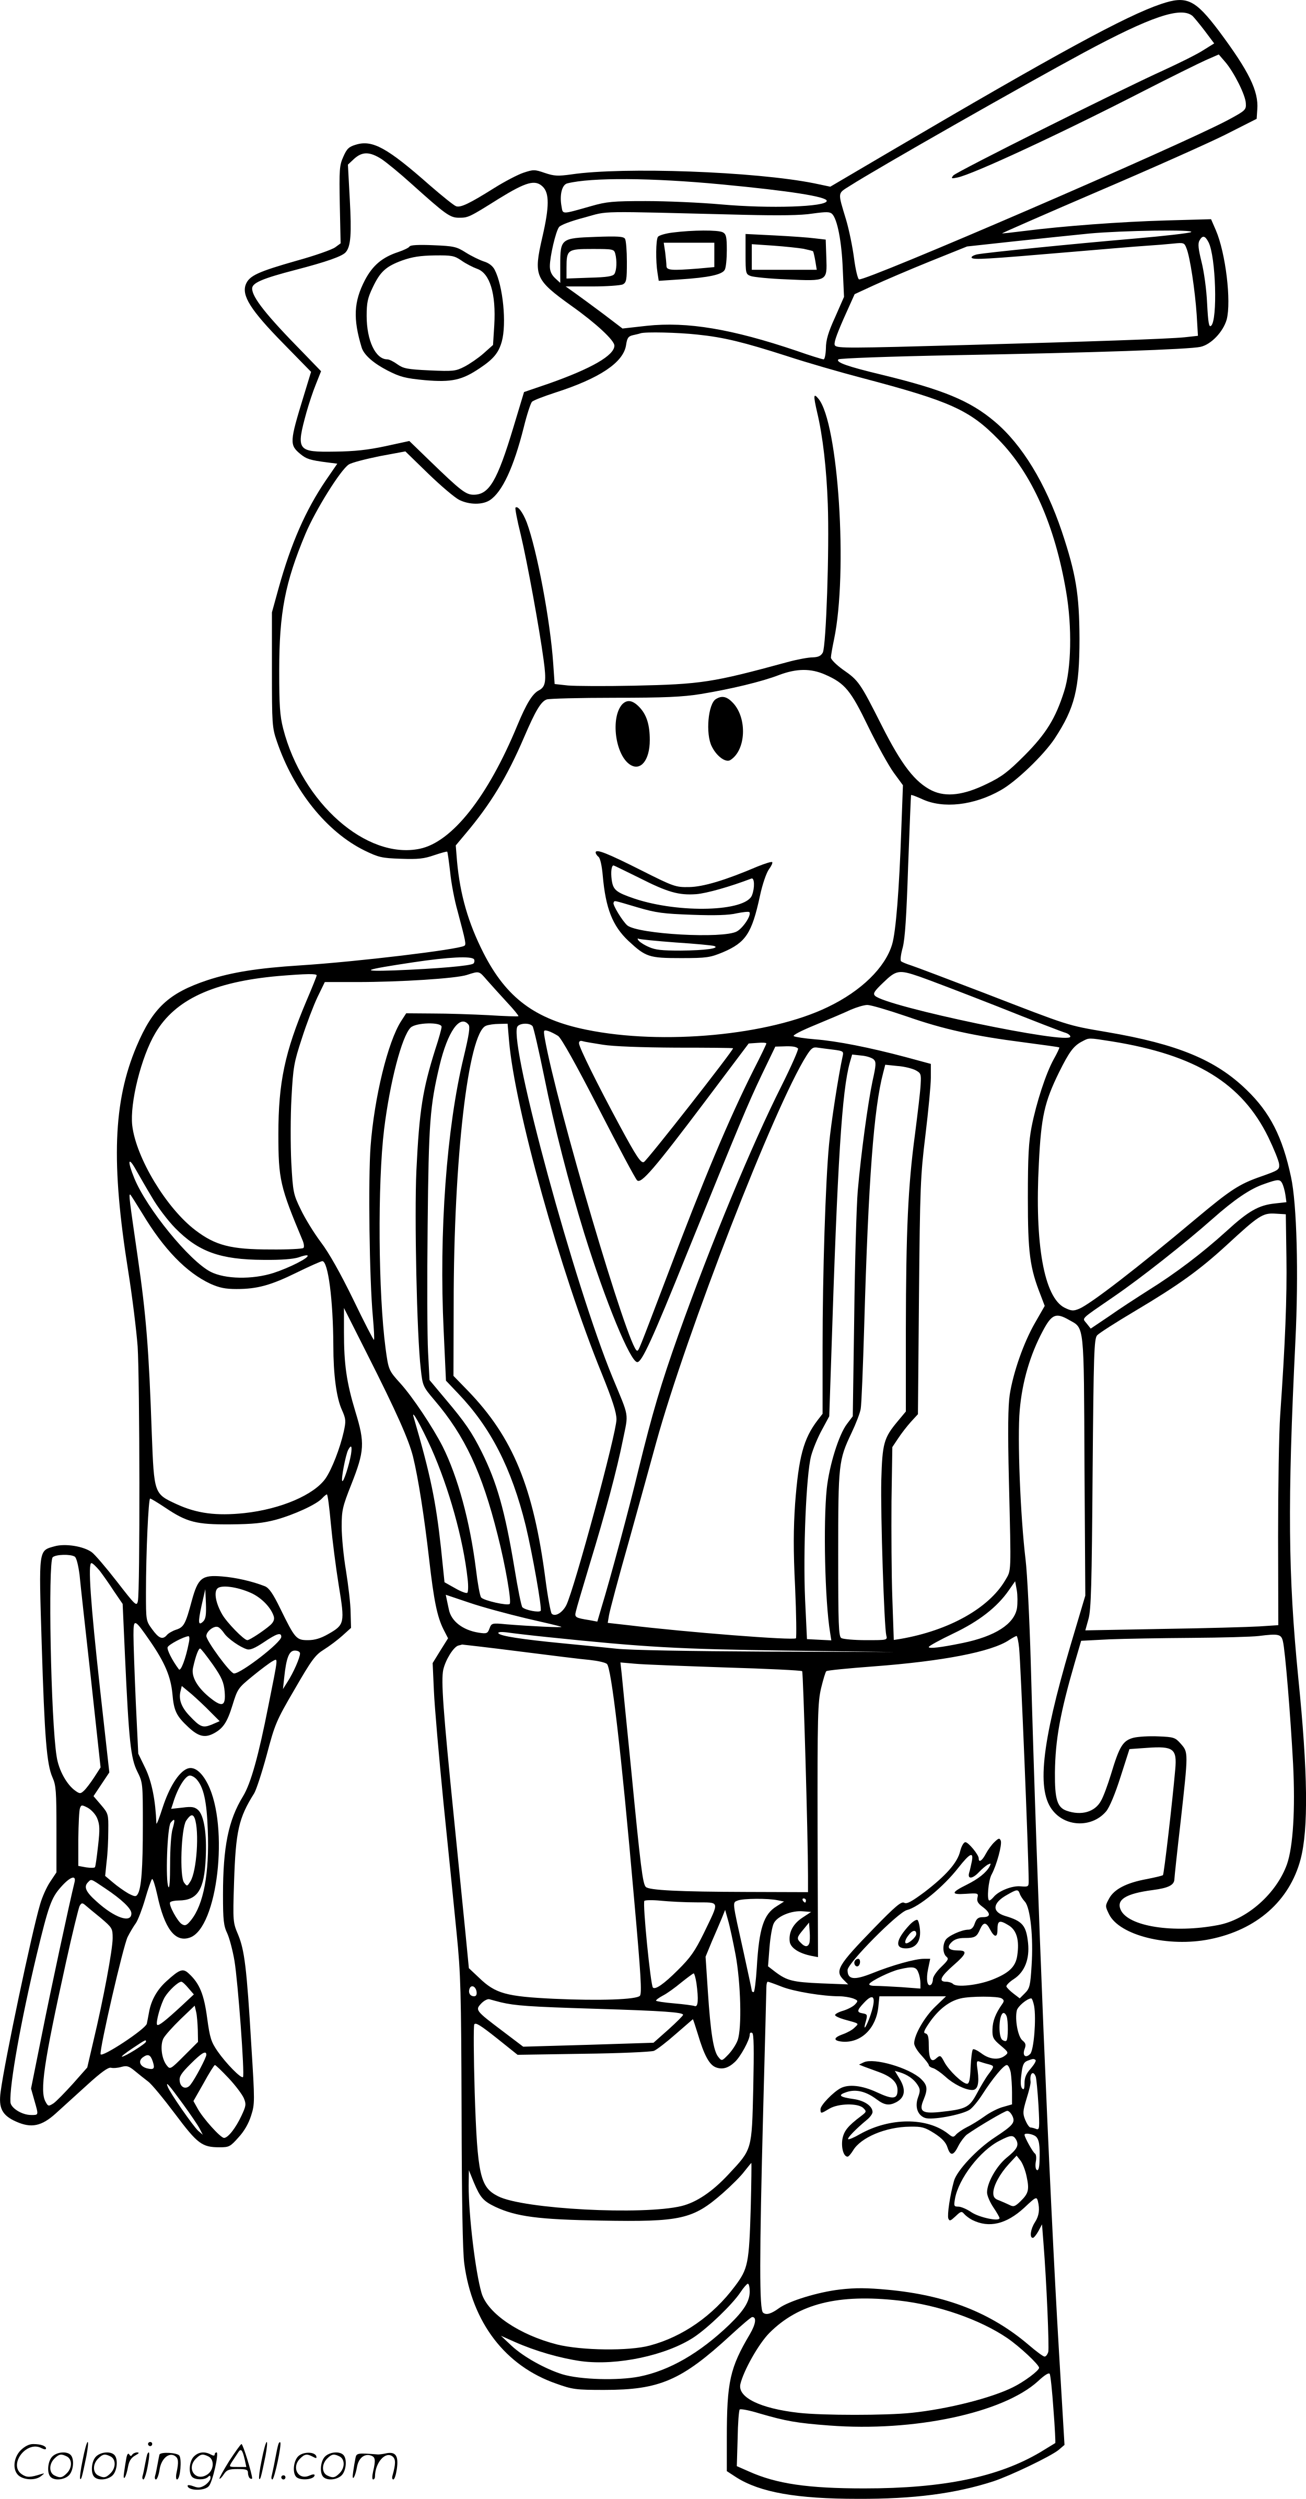 <svg version="1.0" xmlns="http://www.w3.org/2000/svg"
  viewBox="0 0 627.315 1199.894"
 preserveAspectRatio="xMidYMid meet">
<g transform="translate(-0.887,1200.547) scale(0.1,-0.1)"
fill="#000000" stroke="none">
<path d="M5585 11986 c-168 -57 -494 -234 -1304 -710 l-284 -167 -76 16 c-282
57 -919 80 -1168 43 -65 -9 -82 -8 -127 7 -49 17 -55 17 -103 1 -27 -9 -90
-42 -138 -72 -121 -76 -163 -96 -185 -89 -10 3 -67 49 -127 101 -204 180 -275
219 -354 195 -34 -10 -44 -19 -61 -58 -19 -42 -20 -62 -17 -231 l4 -185 -26
-19 c-15 -11 -97 -40 -184 -64 -186 -53 -228 -72 -245 -113 -22 -54 22 -124
179 -284 l134 -137 -36 -118 c-67 -218 -68 -233 -16 -276 29 -24 45 -30 131
-41 l47 -6 -55 -80 c-97 -143 -167 -302 -227 -518 l-32 -116 0 -275 c0 -263 1
-278 24 -345 80 -235 238 -433 420 -523 68 -33 83 -37 175 -40 83 -3 111 0
160 17 33 11 61 19 63 17 2 -2 8 -46 14 -97 5 -52 21 -137 36 -189 39 -147 42
-160 32 -166 -30 -18 -509 -76 -789 -94 -204 -13 -329 -33 -445 -71 -186 -62
-262 -133 -340 -317 -113 -267 -123 -562 -40 -1082 19 -119 39 -281 45 -360
10 -156 12 -1177 1 -1223 -6 -26 -11 -21 -101 95 -52 67 -106 130 -120 140
-39 29 -127 43 -178 29 -79 -22 -77 -8 -63 -464 14 -455 24 -583 52 -646 17
-38 19 -67 19 -250 l0 -206 -30 -45 c-17 -25 -39 -74 -49 -110 -39 -132 -170
-752 -189 -898 -11 -79 7 -114 75 -144 72 -32 121 -22 188 38 30 27 98 89 151
137 69 63 103 87 116 84 10 -3 33 -1 50 4 26 7 36 4 64 -19 18 -15 47 -38 64
-51 17 -12 75 -83 130 -156 108 -144 129 -160 214 -160 45 0 51 3 90 47 28 30
49 67 61 105 18 56 18 68 1 338 -22 374 -33 457 -63 530 -25 59 -26 63 -20
250 8 249 22 311 97 430 10 17 37 99 60 184 39 147 45 163 134 315 82 142 99
165 141 191 27 17 67 47 89 67 l41 37 -2 73 c0 40 -11 130 -22 200 -12 70 -21
166 -21 213 0 78 4 96 46 202 64 162 66 200 20 350 -43 142 -55 228 -55 383
l0 115 111 -220 c143 -283 201 -414 221 -495 25 -102 54 -289 77 -490 23 -202
39 -279 70 -340 l21 -41 -37 -59 -37 -60 6 -133 c3 -72 24 -314 46 -537 23
-223 51 -504 63 -625 20 -199 22 -281 24 -860 1 -428 5 -670 13 -729 38 -283
197 -491 442 -576 78 -28 95 -30 230 -30 267 0 371 45 608 263 52 48 98 87
103 87 22 0 17 -34 -11 -82 -96 -162 -111 -228 -111 -500 l0 -158 46 -30 c114
-72 289 -103 584 -103 269 -1 467 25 650 84 82 27 276 120 314 151 l28 24 -26
439 c-48 807 -106 2219 -136 3317 -6 207 -17 430 -25 495 -25 208 -40 584 -28
718 12 137 50 266 111 380 43 81 63 89 127 52 73 -41 70 -11 73 -702 l4 -621
-72 -242 c-140 -476 -163 -698 -82 -793 65 -78 189 -78 254 -1 16 19 43 83 69
165 l43 134 85 6 c126 9 144 -4 135 -103 -14 -159 -54 -503 -59 -508 -2 -3
-37 -11 -77 -19 -99 -18 -158 -49 -182 -94 -19 -35 -19 -36 0 -75 50 -102 285
-160 484 -120 225 45 383 184 436 384 38 144 35 417 -11 870 -49 497 -52 840
-14 1617 16 325 7 661 -21 789 -41 193 -101 310 -213 418 -148 144 -331 220
-672 278 -194 33 -176 28 -590 188 -170 65 -328 125 -350 132 -22 7 -44 16
-48 20 -5 4 -1 34 8 66 11 43 18 148 26 394 7 184 13 336 14 338 2 2 25 -7 52
-19 101 -48 251 -31 380 43 73 41 204 167 257 246 98 149 120 239 120 482 -1
213 -17 310 -85 514 -78 231 -191 417 -322 527 -119 101 -250 154 -542 225
-167 40 -223 60 -209 74 5 5 246 14 559 20 672 12 1127 28 1180 40 51 11 109
72 126 131 23 87 -5 320 -52 429 l-23 53 -215 -6 c-216 -6 -499 -27 -686 -51
-55 -7 -101 -12 -103 -11 -1 1 206 92 460 201 255 109 531 232 613 273 l150
76 3 45 c7 88 -40 183 -183 375 -116 154 -156 173 -280 131z m152 -57 c7 -7
34 -39 59 -72 l45 -60 -53 -33 c-29 -19 -114 -61 -188 -95 -225 -102 -998
-489 -1012 -506 -12 -15 -9 -16 19 -10 73 14 503 214 898 417 127 65 259 130
294 146 l64 28 31 -36 c42 -49 98 -160 99 -199 2 -31 -2 -35 -88 -81 -229
-122 -1742 -775 -1770 -764 -6 2 -17 48 -24 102 -7 54 -24 137 -38 184 -41
136 -42 125 18 163 133 85 831 482 1124 640 322 173 466 222 522 176z m-3896
-687 c24 -16 89 -69 143 -118 165 -148 186 -164 229 -164 45 0 48 1 193 92
130 80 173 92 209 58 33 -31 33 -96 -1 -243 -43 -187 -36 -204 141 -331 117
-83 205 -165 205 -190 0 -47 -110 -110 -314 -182 l-120 -41 -51 -169 c-78
-259 -117 -324 -191 -324 -38 0 -62 19 -214 166 l-95 92 -115 -25 c-84 -18
-149 -25 -241 -26 -183 -3 -189 4 -138 189 11 39 31 100 45 134 l25 63 -88 91
c-175 178 -243 264 -243 306 0 27 48 48 210 90 146 38 224 65 240 85 24 28 28
89 19 253 l-9 167 30 28 c39 35 74 35 131 -1z m1634 -122 c328 -31 505 -59
505 -79 0 -29 -273 -38 -508 -17 -101 9 -264 16 -362 16 -157 0 -188 -3 -261
-24 -145 -41 -136 -41 -143 -1 -10 54 2 104 28 110 116 29 406 27 741 -5z
m108 -146 c170 -4 273 -3 329 6 66 9 83 9 94 -2 25 -25 46 -133 51 -266 l6
-132 -43 -98 c-33 -72 -44 -110 -44 -149 -1 -30 -6 -53 -11 -53 -6 0 -65 18
-130 41 -311 105 -525 141 -720 120 l-116 -13 -92 70 c-51 38 -112 83 -136
100 l-45 32 128 0 c70 0 136 5 147 10 17 10 19 22 19 108 0 53 -4 103 -9 111
-7 11 -35 13 -142 9 -166 -6 -169 -8 -169 -136 l0 -85 -25 23 c-17 16 -25 34
-25 57 0 46 28 167 44 188 7 10 57 29 122 46 122 33 39 31 767 13z m2147 -83
c-8 -5 -130 -19 -270 -31 -293 -25 -711 -67 -758 -76 -17 -4 -29 -11 -26 -16
7 -11 69 -7 469 27 154 13 318 27 365 30 47 3 108 8 136 11 49 5 52 4 62 -23
17 -41 41 -202 49 -319 l6 -101 -64 -7 c-78 -8 -460 -21 -1044 -37 -571 -16
-622 -16 -635 -3 -8 8 3 42 41 129 l53 118 91 42 c50 23 171 75 270 115 l179
72 221 24 c121 13 285 30 365 38 162 15 514 20 490 7z m84 -49 c35 -68 44
-375 12 -401 -10 -9 -14 14 -19 108 -3 67 -15 153 -27 200 -15 61 -18 86 -10
101 15 27 27 25 44 -8z m-2850 -54 c9 -34 7 -81 -4 -98 -7 -11 -35 -16 -120
-18 l-110 -4 0 52 c0 87 5 90 124 90 99 0 104 -1 110 -22z m394 -389 c128 -13
224 -37 430 -103 94 -31 257 -78 364 -106 421 -111 515 -153 653 -295 161
-164 271 -412 325 -731 29 -169 25 -371 -10 -479 -41 -129 -86 -202 -189 -306
-80 -80 -110 -103 -181 -137 -112 -55 -196 -65 -264 -33 -82 40 -146 123 -242
313 -104 206 -111 216 -186 268 -32 23 -58 49 -58 58 0 9 7 49 15 87 67 320
21 1041 -75 1156 -24 29 -25 17 -6 -66 27 -113 45 -270 51 -440 8 -214 -8
-683 -24 -713 -9 -16 -21 -22 -49 -23 -20 0 -75 -10 -122 -23 -360 -98 -412
-106 -737 -113 -138 -3 -280 -2 -316 1 l-64 7 -7 100 c-14 204 -78 544 -127
676 -19 49 -44 82 -54 71 -3 -3 8 -61 25 -129 31 -130 90 -453 110 -602 14
-101 10 -129 -22 -146 -32 -16 -61 -65 -104 -168 -142 -344 -314 -561 -469
-593 -255 -53 -564 219 -656 577 -16 63 -19 111 -19 278 0 279 28 423 126 657
48 114 169 308 208 333 13 9 80 26 148 40 l124 23 110 -107 c60 -58 127 -115
149 -126 49 -24 112 -24 147 -1 59 39 114 156 163 351 15 61 33 115 39 121 6
7 56 26 111 44 215 69 328 145 341 228 5 35 11 43 33 48 14 3 31 7 36 9 23 8
182 4 273 -6z m615 -1633 c95 -42 122 -75 207 -251 43 -88 98 -187 122 -220
l44 -60 -8 -215 c-10 -288 -26 -489 -44 -549 -33 -111 -148 -224 -309 -301
-280 -136 -793 -184 -1159 -109 -247 50 -385 153 -495 369 -73 144 -112 278
-127 441 l-6 75 46 55 c121 143 200 273 282 464 55 128 81 172 109 182 11 4
157 8 325 8 243 0 327 4 415 18 146 24 295 60 375 91 85 32 153 33 223 2z
m-1687 -1367 c3 -6 2 -15 -3 -20 -11 -11 -175 -25 -378 -33 -173 -6 -156 2 90
39 167 25 280 31 291 14z m63 -101 c20 -23 63 -70 95 -105 33 -35 57 -65 55
-67 -2 -2 -67 0 -144 5 -77 4 -197 8 -267 8 l-128 1 -24 -37 c-64 -99 -129
-366 -147 -600 -12 -159 -6 -639 11 -822 5 -58 8 -107 5 -109 -2 -2 -47 85
-99 193 -62 127 -117 225 -156 276 -33 44 -76 114 -96 156 -36 74 -38 82 -46
227 -4 83 -4 222 1 311 8 148 12 169 50 285 22 69 56 158 75 198 l35 72 153 0
c209 0 475 17 529 34 62 20 58 20 98 -26z m2077 18 c38 -13 206 -77 374 -143
168 -67 315 -124 328 -127 12 -4 22 -12 22 -18 0 -41 -885 144 -938 196 -11
11 -4 22 40 64 62 60 75 62 174 28z m-2896 6 c0 -4 -22 -59 -49 -122 -104
-246 -135 -392 -135 -640 0 -218 8 -252 117 -512 6 -15 8 -31 3 -35 -4 -4 -76
-8 -159 -7 -189 0 -263 19 -359 92 -139 105 -286 348 -304 504 -12 106 43 329
111 443 95 161 278 246 591 274 134 11 184 12 184 3z m2834 -197 c177 -62 324
-94 566 -125 90 -12 166 -22 167 -24 2 -1 -10 -27 -27 -57 -37 -67 -83 -207
-106 -324 -14 -72 -18 -141 -18 -340 0 -265 9 -336 62 -470 l19 -50 -47 -82
c-54 -94 -104 -236 -121 -344 -8 -54 -10 -167 -4 -414 11 -458 12 -426 -18
-478 -79 -134 -271 -241 -503 -281 l-32 -5 -7 202 c-4 111 -5 319 -4 463 l4
261 28 42 c15 23 43 59 61 79 l34 37 5 565 c5 528 7 579 31 775 14 116 26 240
26 276 l0 66 -122 33 c-173 46 -330 77 -434 85 -49 4 -95 11 -102 15 -8 4 32
25 105 55 65 27 141 59 168 72 28 12 64 23 80 23 17 0 101 -25 189 -55z
m-2105 -39 c9 -10 3 -48 -23 -157 -82 -339 -119 -840 -96 -1314 l11 -239 58
-61 c157 -164 257 -359 325 -635 32 -133 79 -398 72 -409 -7 -10 -74 3 -88 17
-5 5 -22 89 -38 188 -46 277 -85 413 -158 559 -46 92 -79 141 -173 252 l-77
92 -7 134 c-4 75 -5 348 -2 609 5 494 11 572 57 766 39 164 98 248 139 198z
m-129 -11 c0 -8 -13 -56 -30 -107 -61 -194 -77 -292 -91 -582 -10 -218 2 -793
21 -954 9 -81 10 -84 66 -150 146 -171 228 -347 303 -646 37 -144 68 -323 58
-332 -9 -10 -125 16 -137 31 -6 7 -17 68 -25 136 -29 230 -87 443 -160 589
-47 92 -144 238 -203 303 -56 62 -57 64 -71 167 -35 264 -39 791 -7 1054 28
226 85 445 127 487 25 25 149 28 149 4z m324 -67 c27 -321 246 -1109 445
-1597 52 -129 71 -187 71 -221 0 -66 -203 -816 -241 -892 -19 -37 -54 -57 -70
-41 -5 5 -19 79 -30 164 -58 444 -156 682 -372 906 l-70 72 1 343 c0 701 70
1304 155 1338 12 5 40 9 63 9 l41 1 7 -82z m113 70 c5 -7 30 -116 56 -243 49
-244 117 -507 192 -751 102 -328 222 -619 255 -619 22 0 71 106 240 525 255
628 289 710 357 853 l66 137 36 1 c45 2 64 -1 73 -10 4 -3 -32 -85 -80 -181
-142 -282 -337 -752 -495 -1195 -83 -234 -124 -372 -191 -645 -43 -180 -136
-526 -178 -663 l-20 -68 -37 7 c-70 11 -73 14 -66 42 3 15 33 115 65 222 78
255 132 458 161 602 27 133 32 102 -50 300 -181 439 -494 1588 -458 1682 8 19
60 22 74 4z m123 -47 c16 -12 85 -135 195 -349 94 -183 176 -337 184 -344 19
-19 81 53 329 382 l207 275 43 3 c23 2 42 1 42 -3 0 -3 -27 -60 -61 -126 -120
-239 -241 -527 -418 -996 -137 -360 -134 -353 -142 -353 -39 0 -388 1182 -444
1503 -6 37 -5 38 17 32 13 -4 34 -15 48 -24z m2660 -26 c403 -65 624 -201 751
-460 27 -56 51 -115 52 -130 2 -26 -3 -29 -88 -59 -104 -36 -146 -64 -310
-201 -281 -236 -509 -412 -563 -434 -27 -11 -36 -11 -69 5 -99 49 -145 305
-124 696 11 222 27 292 96 433 50 101 71 129 112 150 34 18 28 18 143 0z
m-2445 -16 c50 -8 184 -13 352 -14 150 0 273 -1 273 -3 0 -12 -409 -534 -428
-546 -14 -8 -36 25 -119 179 -103 191 -193 372 -193 391 0 10 6 14 18 10 9 -3
53 -10 97 -17z m1109 -24 c46 -6 48 -8 42 -33 -20 -91 -56 -324 -65 -422 -17
-178 -31 -622 -31 -974 l0 -319 -24 -31 c-68 -89 -91 -177 -108 -401 -8 -119
-9 -221 0 -400 6 -132 7 -243 4 -246 -12 -11 -526 29 -806 63 l-98 11 6 36 c3
20 46 182 97 361 50 179 108 390 130 470 146 527 568 1614 722 1857 23 36 31
42 54 38 16 -2 50 -7 77 -10z m192 -47 c12 -12 11 -27 -6 -103 -22 -104 -55
-345 -71 -527 -6 -70 -14 -342 -17 -605 l-7 -478 -28 -37 c-39 -51 -85 -199
-97 -311 -17 -166 -9 -537 16 -690 l6 -38 -59 3 -58 3 -9 190 c-10 229 5 600
29 690 9 33 32 89 52 125 l35 65 9 265 c31 970 52 1298 90 1434 l11 38 45 -5
c25 -2 51 -11 59 -19z m200 -51 c26 -14 28 -18 25 -68 -1 -30 -14 -137 -27
-239 -34 -252 -43 -465 -44 -934 l0 -398 -40 -48 c-66 -79 -73 -105 -78 -282
-4 -161 14 -705 24 -745 6 -23 5 -23 -97 -23 -57 0 -111 5 -119 10 -13 8 -15
64 -15 402 0 436 2 452 64 583 21 44 41 96 44 115 4 19 11 199 17 400 20 698
46 1044 91 1214 l10 39 58 -6 c32 -2 71 -12 87 -20z m-3667 -611 c25 -44 75
-110 111 -147 112 -114 216 -152 425 -153 86 -1 143 4 168 12 21 8 41 12 43 9
10 -10 -87 -59 -164 -84 -101 -32 -232 -30 -302 6 -102 53 -306 303 -366 449
-34 83 -30 108 7 42 17 -30 52 -91 78 -134z m5429 67 c5 -10 12 -34 15 -54 l5
-36 -54 -6 c-79 -8 -128 -36 -234 -133 -118 -107 -245 -203 -375 -284 -55 -35
-140 -90 -188 -124 l-89 -60 -19 24 c-22 29 -38 14 132 131 130 89 341 256
471 371 105 93 182 146 251 169 65 23 74 23 85 2z m-5475 -145 c102 -170 211
-283 327 -337 43 -19 71 -25 125 -25 100 0 165 18 291 80 61 30 116 54 121 54
28 0 52 -187 53 -405 0 -140 15 -252 41 -309 20 -45 20 -54 9 -105 -18 -80
-57 -180 -87 -224 -55 -79 -215 -148 -391 -167 -134 -14 -228 -2 -327 44 -106
49 -106 49 -117 336 -14 406 -27 571 -68 852 -40 277 -43 298 -36 298 2 0 28
-42 59 -92z m5495 -208 c3 -195 -6 -417 -30 -760 -6 -85 -10 -347 -10 -581 l1
-427 -92 -6 c-51 -3 -259 -9 -463 -12 l-372 -7 15 54 c13 45 16 166 20 699 5
580 7 647 22 664 9 10 90 62 181 116 212 126 310 197 440 316 155 143 174 156
235 152 l50 -3 3 -205z m-4107 -920 c84 -189 153 -434 174 -626 4 -34 3 -64
-2 -67 -5 -3 -32 7 -59 23 l-50 28 -17 165 c-25 227 -50 349 -131 627 -14 47
35 -40 85 -150z m-386 -27 c-9 -53 -36 -135 -42 -129 -7 7 16 125 28 149 15
28 20 20 14 -20z m-97 -333 c7 -77 24 -210 38 -297 30 -182 28 -189 -51 -234
-35 -20 -64 -29 -97 -29 -56 0 -62 7 -133 152 -35 72 -54 99 -74 107 -61 24
-141 42 -206 47 -96 8 -115 -7 -145 -117 -30 -112 -38 -127 -76 -139 -18 -6
-38 -18 -44 -26 -20 -23 -38 -16 -70 28 -30 41 -30 42 -30 177 0 191 12 451
20 451 4 0 37 -20 73 -44 104 -70 149 -81 312 -80 109 1 157 6 218 22 88 24
197 74 223 103 9 10 20 19 23 19 4 0 12 -63 19 -140z m-1230 -159 c8 -5 17
-41 23 -87 4 -44 29 -269 55 -502 l46 -423 -31 -48 c-17 -26 -39 -55 -49 -64
-16 -15 -20 -15 -40 -1 -42 29 -81 99 -91 165 -28 172 -42 934 -19 957 14 14
86 16 106 3z m120 -68 c16 -21 47 -65 69 -99 l41 -60 11 -245 c19 -417 28
-496 59 -559 27 -54 27 -57 27 -260 0 -204 -7 -302 -25 -330 -8 -13 -14 -12
-45 4 -19 11 -52 34 -73 52 l-38 32 7 69 c5 37 8 104 8 149 1 78 0 82 -35 123
l-36 42 38 57 38 57 -44 395 c-47 426 -59 610 -42 610 6 0 23 -17 40 -37z
m4406 -178 c-12 -77 -105 -137 -263 -169 -102 -21 -161 -28 -161 -19 0 5 53
34 118 65 124 59 211 127 267 208 l30 43 8 -44 c4 -24 4 -62 1 -84z m-3678 71
c50 -23 95 -70 108 -112 4 -14 -1 -27 -16 -41 -29 -26 -100 -73 -111 -73 -16
0 -99 85 -121 124 -30 52 -40 104 -24 123 16 20 96 10 164 -21z m-230 -135
c-25 -25 -27 -8 -9 75 l18 79 3 -69 c2 -52 -1 -73 -12 -85z m1549 14 c88 -20
165 -38 170 -41 11 -5 -150 3 -262 12 -72 7 -73 6 -83 -20 -9 -24 -13 -26 -52
-20 -76 12 -132 55 -143 111 -3 12 -7 34 -10 47 l-5 24 113 -38 c61 -21 184
-54 272 -75z m-1805 -110 c71 -103 99 -170 107 -252 7 -83 19 -107 77 -161 47
-44 78 -52 119 -31 47 24 67 54 92 135 25 81 27 84 98 142 39 32 82 64 95 71
27 14 29 31 -20 -214 -47 -239 -84 -373 -122 -435 -70 -114 -96 -242 -96 -473
0 -121 3 -149 21 -186 11 -25 26 -83 34 -130 17 -101 50 -550 41 -559 -9 -8
-81 65 -122 124 -31 45 -37 64 -50 159 -15 113 -36 166 -87 213 -29 28 -44 23
-109 -36 -45 -41 -73 -91 -83 -147 -4 -22 -9 -48 -11 -57 -8 -27 -218 -165
-222 -146 -5 27 109 521 130 563 11 22 29 52 40 67 10 15 30 67 44 115 14 49
29 91 33 96 4 4 15 -30 25 -75 35 -164 86 -231 157 -206 133 46 189 533 86
737 -31 61 -68 88 -101 73 -40 -18 -84 -88 -116 -186 -16 -50 -29 -84 -30 -76
-4 110 -22 201 -53 265 l-34 70 -12 250 c-6 138 -11 281 -11 319 0 82 4 81 80
-29z m355 39 c17 -26 77 -68 111 -78 15 -4 38 6 80 34 62 42 84 49 84 26 0
-27 -193 -176 -227 -176 -18 0 -133 157 -133 180 0 22 37 51 56 43 7 -2 20
-16 29 -29z m1551 -19 c471 -49 628 -58 1149 -65 l520 -7 -615 2 c-371 2 -657
7 -720 14 -58 6 -175 18 -260 26 -197 19 -299 35 -307 48 -4 6 11 8 43 4 27
-4 112 -14 190 -22z m3535 -20 c11 -42 37 -363 49 -589 11 -219 0 -397 -29
-481 -50 -141 -192 -267 -331 -293 -213 -41 -432 -7 -468 73 -22 49 24 78 153
95 77 10 105 24 105 54 0 6 13 130 30 276 37 333 37 331 1 372 -27 31 -34 33
-108 36 -43 2 -98 -1 -121 -7 -50 -14 -66 -40 -107 -176 -15 -49 -36 -107 -48
-127 -29 -53 -94 -72 -165 -47 -45 16 -57 55 -56 184 2 157 25 285 95 526 l31
106 136 7 c74 3 253 6 396 7 144 1 288 5 321 9 95 12 108 9 116 -25z m-5255
-7 c-15 -78 -39 -140 -48 -128 -33 44 -58 95 -54 106 5 13 77 51 100 53 5 1 6
-13 2 -31z m3988 -25 c8 -80 45 -987 46 -1118 0 -29 -1 -30 -39 -27 -40 4
-106 -22 -130 -52 -8 -9 -16 -16 -20 -16 -13 0 -5 97 11 125 24 44 51 144 44
162 -6 14 -10 13 -30 -6 -13 -12 -32 -38 -42 -57 -18 -34 -34 -44 -34 -22 0
18 -50 78 -64 78 -8 0 -19 -19 -25 -43 -13 -56 -70 -119 -172 -197 -62 -46
-84 -58 -97 -51 -13 8 -42 -16 -145 -122 -174 -179 -189 -205 -146 -248 l22
-22 -129 5 c-138 6 -165 13 -221 55 l-35 27 7 90 c4 50 13 103 21 117 17 34
86 62 140 57 l39 -3 -41 -27 c-45 -29 -67 -70 -62 -114 3 -31 44 -58 105 -70
l31 -6 -2 608 c-1 553 1 616 17 684 10 41 21 78 25 81 4 4 106 14 227 23 333
25 566 70 650 126 17 11 33 20 37 20 3 0 9 -26 12 -57z m-2401 -17 c150 -19
302 -38 339 -41 37 -4 74 -12 82 -19 21 -16 69 -421 130 -1121 34 -378 38
-458 29 -472 -13 -19 -196 -25 -413 -15 -230 11 -281 25 -359 100 l-50 47 -16
165 c-9 91 -34 338 -55 550 -53 525 -63 666 -52 718 11 48 49 109 72 116 8 2
17 4 18 5 2 0 126 -14 275 -33z m-1472 -63 c44 -63 53 -86 57 -130 6 -72 -12
-78 -77 -24 -57 48 -84 98 -75 138 12 55 26 93 34 93 4 0 31 -35 61 -77z m419
53 c0 -20 -32 -93 -60 -136 l-22 -35 6 55 c10 97 24 130 51 130 15 0 25 -6 25
-14z m2040 -67 c201 -6 368 -14 372 -18 5 -5 28 -793 28 -983 l0 -78 -297 1
c-321 1 -466 8 -482 24 -15 15 -25 95 -70 560 -23 226 -43 434 -46 464 l-6 54
68 -6 c38 -4 232 -11 433 -18z m-2471 -213 l45 -45 -37 -16 c-44 -18 -56 -13
-108 42 -39 41 -53 79 -43 118 l6 25 47 -39 c25 -22 66 -60 90 -85z m-66 -324
c34 -38 49 -105 54 -244 8 -207 -20 -358 -81 -433 -20 -25 -28 -28 -43 -19
-21 12 -65 93 -57 105 3 5 22 9 42 9 90 1 122 51 129 203 6 116 -8 206 -37
232 -16 14 -30 17 -74 11 l-55 -6 9 27 c21 71 59 133 81 133 9 0 23 -8 32 -18z
m-477 -188 c12 -30 13 -52 4 -131 -6 -53 -12 -99 -15 -103 -2 -4 -21 -4 -42
-1 l-38 7 0 129 c1 72 4 138 8 148 6 17 9 17 38 2 17 -10 37 -31 45 -51z m468
1 c23 -62 10 -256 -21 -304 -15 -24 -16 -24 -30 -5 -22 29 -14 260 10 297 20
30 32 34 41 12z m-106 -51 c-7 -22 -12 -95 -12 -167 0 -82 -3 -123 -8 -112
-15 26 -6 289 11 309 20 24 22 16 9 -30z m3839 -156 c-4 -18 -9 -43 -13 -55
-9 -32 16 -30 47 3 13 14 32 30 42 36 16 8 17 7 9 -9 -16 -29 -53 -59 -109
-87 -77 -38 -78 -49 -5 -44 59 4 61 3 56 -18 -4 -17 2 -28 25 -45 39 -29 40
-49 2 -49 -23 0 -31 -6 -40 -30 -6 -20 -17 -30 -30 -30 -33 0 -101 -31 -111
-51 -15 -26 -12 -65 5 -79 12 -10 8 -17 -25 -49 -22 -21 -40 -47 -40 -59 0
-11 -5 -24 -10 -27 -17 -11 -24 26 -13 77 l10 48 -31 0 c-41 0 -153 -31 -249
-70 -86 -34 -117 -30 -117 16 0 33 242 277 285 288 57 14 176 112 247 203 56
71 74 79 65 31z m-4310 -100 c-24 -97 -115 -520 -157 -732 l-52 -259 16 -57
c21 -73 21 -70 -16 -70 -44 0 -98 34 -99 62 -5 81 51 393 126 707 57 236 70
273 116 325 44 50 75 61 66 24z m146 -29 c81 -54 127 -98 127 -121 0 -49 -80
-22 -167 57 -53 47 -63 71 -41 93 16 16 11 18 81 -29z m4394 -26 c3 -10 14
-27 25 -39 26 -29 41 -171 32 -306 -6 -97 -9 -110 -32 -133 l-25 -25 -30 23
c-17 13 -32 28 -34 34 -2 5 14 22 36 36 52 34 76 96 68 173 -9 84 -26 105
-111 130 -64 20 -60 62 10 101 47 27 53 28 61 6z m-1554 -42 c116 -1 113 11
36 -149 -42 -85 -63 -116 -125 -177 -66 -66 -108 -95 -119 -83 -11 11 -50 402
-41 416 2 4 38 5 78 1 40 -4 117 -8 171 -8z m392 10 l30 -6 -36 -23 c-62 -38
-84 -105 -95 -294 -4 -65 -11 -118 -15 -118 -5 0 -9 3 -9 7 0 4 -18 86 -39
183 -56 252 -55 239 -28 250 25 10 147 11 192 1z m135 -1 c0 -5 -2 -10 -4 -10
-3 0 -8 5 -11 10 -3 6 -1 10 4 10 6 0 11 -4 11 -10z m-3387 -84 c55 -47 57
-50 57 -97 0 -54 -44 -291 -92 -492 l-30 -129 -69 -78 c-38 -42 -80 -85 -93
-94 -24 -15 -26 -15 -38 7 -29 51 -9 186 98 671 30 137 60 258 65 269 9 16 13
17 27 5 9 -8 43 -36 75 -62z m3049 -176 c25 -135 31 -353 10 -411 -7 -20 -27
-50 -44 -68 -32 -33 -32 -33 -49 -12 -23 28 -37 116 -50 314 l-11 167 30 73
c17 39 39 90 48 112 l16 40 14 -50 c8 -27 24 -102 36 -165z m1313 140 c38 -24
51 -72 40 -145 -8 -54 -40 -84 -122 -116 -68 -26 -169 -37 -186 -20 -6 6 -21
11 -34 11 -38 0 -26 25 37 80 62 54 67 70 22 70 -46 0 -58 14 -33 39 15 15 34
21 64 21 49 0 58 5 74 43 16 35 29 34 48 -3 20 -38 35 -39 35 -2 0 47 9 50 55
22z m-959 -86 c-7 -18 -21 -18 -40 2 -22 21 -20 27 12 65 l27 33 3 -43 c2 -24
1 -50 -2 -57z m524 -140 c6 -14 10 -37 10 -51 l0 -26 -92 7 c-50 3 -106 6
-125 6 -21 0 -32 4 -28 10 10 15 100 59 142 69 67 16 83 13 93 -15z m-1066
-50 c11 -80 8 -117 -8 -111 -8 3 -53 9 -100 13 -47 4 -86 10 -86 13 0 4 15 15
34 25 18 9 57 37 87 62 30 24 57 44 60 44 3 0 9 -21 13 -46z m-2440 -25 l26
-30 -60 -56 c-76 -70 -110 -97 -116 -90 -9 8 17 101 37 134 20 32 64 73 79 73
5 0 20 -14 34 -31z m2850 7 c58 -23 197 -46 278 -46 20 0 49 -5 64 -10 25 -10
26 -12 10 -29 -9 -10 -34 -23 -56 -30 -22 -6 -40 -16 -40 -21 0 -5 19 -14 43
-21 76 -21 73 -18 51 -39 -10 -11 -36 -25 -56 -32 -48 -17 -48 -32 -1 -36 89
-6 161 65 171 169 l5 49 160 0 160 0 -52 -50 c-51 -49 -101 -135 -101 -176 0
-12 16 -38 35 -58 19 -21 35 -41 35 -46 0 -5 9 -12 21 -15 12 -4 38 -22 59
-41 39 -36 96 -64 129 -64 26 0 34 30 26 92 -7 46 -5 50 10 44 9 -3 28 -9 41
-12 30 -8 30 -10 1 -48 -13 -17 -38 -59 -56 -93 -37 -68 -51 -75 -181 -89 -83
-8 -98 4 -75 59 21 51 19 70 -12 100 -56 53 -226 103 -275 80 l-23 -11 25 -10
c14 -5 46 -17 71 -26 60 -22 89 -49 89 -87 0 -43 -22 -46 -99 -10 -71 33 -135
40 -174 20 -36 -19 -97 -82 -97 -101 0 -23 2 -22 42 2 43 26 139 28 164 3 16
-16 15 -18 -11 -38 -64 -48 -83 -72 -90 -112 -6 -41 6 -83 25 -83 5 0 16 13
26 29 37 63 157 114 274 115 57 1 71 -3 117 -32 37 -24 55 -43 63 -68 14 -43
29 -40 53 9 11 21 29 44 40 53 57 40 183 114 194 114 8 0 18 -11 25 -25 14
-31 4 -44 -84 -102 -86 -56 -184 -161 -197 -210 -19 -68 -33 -163 -27 -180 6
-14 10 -12 35 11 25 24 29 25 41 11 8 -9 25 -22 39 -29 80 -40 163 -21 250 59
55 52 59 54 65 32 10 -40 6 -71 -14 -102 -21 -32 -27 -75 -10 -75 5 0 17 15
27 33 l17 32 7 -90 c15 -188 28 -501 23 -523 -4 -12 -11 -22 -18 -22 -6 0 -40
25 -76 56 -182 155 -396 239 -678 265 -98 9 -152 10 -229 1 -104 -12 -245 -55
-293 -90 -37 -27 -61 -34 -76 -21 -18 15 -18 261 1 984 8 303 15 562 15 578 0
15 3 27 7 27 3 0 34 -11 67 -24z m-1466 -24 c2 -14 -2 -22 -12 -22 -19 0 -29
17 -22 36 8 22 30 12 34 -14z m1898 -94 c-16 -55 -44 -108 -31 -58 12 41 11
44 -12 48 -30 5 -29 14 7 52 43 46 57 29 36 -42z m624 62 c12 -8 13 -13 3 -27
-33 -47 -46 -82 -47 -122 -1 -38 3 -47 39 -77 39 -33 39 -35 21 -49 -30 -23
-75 -18 -113 11 -19 14 -37 23 -41 19 -4 -4 -9 -42 -11 -86 -2 -59 -7 -79 -17
-79 -21 0 -88 64 -109 104 -18 34 -20 34 -38 19 -25 -24 -37 -4 -37 64 0 39
-4 52 -16 55 -12 2 -6 16 25 60 43 59 92 96 145 108 46 11 179 11 196 0z
m-2405 -19 c69 -16 131 -21 455 -31 329 -10 420 -17 420 -29 0 -4 -32 -36 -71
-71 l-71 -63 -313 -10 -313 -9 -99 75 c-130 98 -132 101 -103 132 13 14 31 23
39 21 9 -3 34 -9 56 -15z m2561 -17 c11 -60 -1 -214 -19 -231 -22 -22 -38 -8
-27 23 8 21 6 29 -10 42 -22 18 -37 101 -27 144 5 20 49 57 69 58 4 0 10 -16
14 -36z m-4017 -116 l1 -57 -67 -67 c-66 -66 -67 -66 -83 -46 -25 31 -33 97
-16 130 8 15 45 56 82 92 l68 65 7 -30 c4 -16 7 -56 8 -87z m3885 66 c8 -21 8
-109 -1 -117 -3 -4 -12 -2 -20 4 -21 18 -16 129 7 129 4 0 11 -7 14 -16z
m-1483 -86 c30 -101 55 -147 86 -159 31 -12 60 -4 91 25 27 24 72 107 72 131
0 10 5 13 12 9 8 -5 9 -75 5 -266 -7 -299 -5 -291 -118 -412 -78 -84 -154
-135 -226 -153 -185 -45 -762 -15 -882 47 -86 43 -99 101 -112 498 -5 172 -6
319 -2 327 6 11 31 -5 108 -66 l100 -80 315 5 c173 2 326 9 340 14 14 6 61 42
105 81 44 38 81 70 82 71 1 0 12 -33 24 -72z m-2651 -36 c0 -9 -101 -72 -115
-72 -6 0 17 18 50 40 66 44 65 43 65 32z m290 -63 c0 -13 -53 -114 -75 -142
-19 -27 -49 -18 -53 16 -3 22 8 38 52 82 53 53 76 67 76 44z m-257 -33 c11
-34 5 -40 -28 -32 -34 9 -44 35 -20 53 25 18 37 13 48 -21z m4240 8 c4 -4 -7
-22 -23 -41 -22 -24 -30 -44 -30 -70 0 -27 -3 -34 -11 -26 -8 8 -9 31 -4 68 5
45 11 58 28 65 28 11 32 11 40 4z m-3876 -87 c33 -35 65 -78 73 -96 12 -29 11
-37 -11 -84 -28 -60 -65 -107 -84 -107 -17 0 -104 97 -128 143 l-19 34 49 86
c26 48 51 87 54 87 4 0 33 -28 66 -63z m3757 26 c3 -21 6 -64 6 -95 l0 -57
-42 -12 c-24 -6 -63 -26 -88 -44 -25 -18 -63 -42 -86 -53 -22 -11 -46 -28 -53
-36 -12 -14 -16 -14 -38 4 -101 79 -278 79 -422 -1 -29 -17 -55 -28 -58 -25
-6 5 38 50 90 93 15 12 27 29 27 37 0 28 -37 54 -87 62 -72 10 -83 19 -38 34
45 15 93 4 145 -35 37 -28 60 -31 93 -14 44 23 49 62 15 116 l-21 35 24 -7
c36 -11 67 -32 85 -60 13 -20 14 -29 3 -59 -17 -46 -3 -87 33 -100 33 -12 177
15 214 39 14 9 41 42 61 73 50 78 103 142 118 142 7 0 15 -17 19 -37z m120
-19 c3 -9 9 -71 13 -137 6 -112 5 -120 -11 -114 -10 4 -22 7 -27 7 -6 0 -17
16 -25 35 -13 32 -13 41 6 104 12 38 21 75 19 82 -5 39 13 55 25 23z m-4095
-133 c34 -47 69 -98 78 -115 l16 -31 -22 19 c-24 22 -138 185 -147 213 -10 27
5 10 75 -86z m4094 -153 c17 -14 22 -42 19 -121 -1 -32 -6 -46 -13 -41 -6 4
-8 20 -5 39 4 19 2 36 -4 40 -10 6 -50 78 -50 90 0 10 36 5 53 -7z m-93 -17
c14 -27 5 -45 -47 -87 -48 -40 -93 -119 -93 -166 0 -15 14 -47 30 -71 17 -25
30 -48 30 -52 0 -18 -98 3 -135 28 -22 15 -50 27 -63 27 -21 0 -22 3 -16 38
17 96 121 232 215 279 54 28 65 28 79 4z m50 -176 c14 -65 9 -82 -30 -120 -26
-25 -33 -27 -52 -17 -13 6 -35 16 -50 22 -21 7 -28 16 -28 35 0 35 31 92 75
140 l37 40 18 -23 c10 -12 24 -47 30 -77z m-1325 -147 c-8 -273 -13 -296 -76
-380 -106 -142 -251 -243 -409 -285 -99 -27 -327 -24 -445 5 -181 46 -334 149
-363 247 -30 103 -62 374 -62 515 l1 75 24 -59 c31 -73 45 -89 103 -117 101
-47 207 -61 507 -66 386 -7 442 6 586 132 41 36 88 83 104 105 17 21 31 39 33
40 1 0 0 -96 -3 -212z m-5 -405 c0 -48 -27 -91 -98 -160 -142 -136 -287 -220
-432 -249 -102 -20 -284 -15 -370 11 -83 26 -187 84 -244 137 l-51 48 65 -29
c101 -45 221 -79 320 -93 173 -23 410 28 542 115 69 46 185 158 223 215 15 23
32 42 36 42 5 0 9 -17 9 -37z m717 -44 c188 -21 389 -91 520 -180 60 -41 153
-128 153 -143 -1 -14 -72 -67 -125 -93 -104 -52 -314 -105 -487 -123 -121 -13
-428 -13 -543 0 -185 21 -293 74 -280 137 15 65 88 195 140 247 140 140 330
188 622 155z m742 -523 c7 -87 10 -160 9 -161 -2 -1 -34 -21 -72 -44 -201
-119 -464 -174 -846 -174 -271 0 -421 22 -553 81 l-59 26 4 132 c1 73 6 136
10 140 4 4 47 -4 95 -19 128 -37 177 -46 336 -58 405 -31 834 60 1002 213 32
30 52 42 56 35 4 -7 12 -83 18 -171z M1976 10822 c-3 -6 -28 -18 -55 -27 -76
-25 -122 -64 -159 -134 -54 -104 -58 -185 -16 -324 11 -36 57 -76 125 -111 61
-31 85 -37 179 -46 129 -11 178 0 264 58 66 44 90 74 105 127 24 86 6 268 -34
345 -9 18 -28 33 -52 40 -21 7 -60 26 -87 43 -44 28 -57 31 -156 35 -69 3
-110 1 -114 -6z m250 -68 c21 -15 55 -32 74 -39 62 -21 92 -120 83 -271 l-6
-95 -46 -41 c-25 -22 -66 -50 -91 -63 -43 -22 -54 -23 -168 -18 -107 5 -126 9
-154 29 -18 13 -39 24 -49 24 -56 0 -99 90 -99 209 0 63 5 86 29 136 36 76 63
101 142 130 48 17 87 23 155 24 83 1 95 -1 130 -25z M3241 10889 c-35 -4 -68
-14 -72 -21 -10 -15 -11 -117 -2 -172 l6 -39 105 7 c136 9 200 23 212 46 6 10
10 53 10 94 0 64 -3 77 -19 86 -23 12 -146 11 -240 -1z m199 -108 l0 -58 -77
-7 c-129 -10 -153 -9 -153 13 0 10 -3 39 -6 65 l-7 46 122 0 121 0 0 -59z
M3590 10786 c0 -94 1 -97 25 -106 14 -5 92 -13 173 -16 196 -9 194 -10 190
104 l-3 87 -52 6 c-29 4 -115 10 -193 14 l-140 7 0 -96z m278 25 c23 -5 44
-10 46 -12 2 -2 7 -23 11 -46 l7 -43 -156 0 -156 0 0 61 0 62 103 -7 c56 -4
121 -11 145 -15z M3448 8649 c-38 -22 -51 -168 -20 -228 23 -47 67 -79 89 -65
75 47 82 200 13 274 -29 31 -53 37 -82 19z M2997 8623 c-56 -64 -33 -242 38
-289 51 -33 95 21 95 118 0 73 -15 121 -49 157 -33 35 -60 39 -84 14z M2870
7912 c0 -5 6 -15 14 -21 8 -7 16 -43 20 -89 14 -159 47 -242 123 -314 84 -78
99 -83 253 -83 125 0 140 3 201 28 110 47 139 90 178 270 12 57 31 111 43 128
12 16 19 31 16 35 -4 3 -35 -7 -70 -21 -157 -67 -262 -98 -330 -99 -64 -1 -73
2 -230 81 -163 82 -218 104 -218 85z m208 -121 c138 -70 191 -85 275 -79 50 4
163 36 265 75 15 6 17 -44 3 -80 -30 -79 -348 -88 -563 -17 -91 31 -104 42
-111 91 -5 38 -1 69 9 69 2 0 57 -27 122 -59z m-8 -142 c91 -27 126 -31 264
-36 107 -4 177 -2 213 7 30 6 57 9 61 6 12 -13 -29 -76 -60 -93 -66 -36 -474
-13 -526 29 -23 20 -72 100 -66 109 6 11 -8 14 114 -22z m185 -169 c94 -6 177
-14 185 -17 28 -11 -43 -21 -160 -22 -93 0 -123 3 -156 18 -23 10 -45 25 -49
32 -5 6 -4 10 1 7 5 -3 86 -11 179 -18z M4378 2763 c-66 -71 -73 -113 -18
-113 47 0 72 32 68 87 -2 26 -8 48 -13 50 -6 2 -23 -9 -37 -24z m32 -44 c0
-15 -40 -50 -51 -44 -5 4 -1 19 12 36 19 27 39 31 39 8z M4115 2590 c-8 -13 4
-32 16 -25 12 8 12 35 0 35 -6 0 -13 -4 -16 -10z M406 194 c-10 -47 -15 -88
-12 -91 5 -6 9 7 30 110 7 37 10 67 6 67 -4 0 -15 -39 -24 -86z M720 270 c0
-5 5 -10 10 -10 6 0 10 5 10 10 0 6 -4 10 -10 10 -5 0 -10 -4 -10 -10z M1266
194 c-10 -47 -15 -88 -12 -91 5 -6 9 7 30 110 7 37 10 67 6 67 -4 0 -15 -39
-24 -86z M1346 269 c-3 -8 -10 -41 -16 -74 -6 -33 -14 -68 -16 -77 -3 -10 -1
-18 3 -18 10 0 46 171 38 178 -2 3 -7 -1 -9 -9z M109 241 c-38 -38 -41 -101
-7 -125 29 -20 79 -20 104 0 18 14 18 15 1 10 -53 -17 -69 -17 -92 -2 -69 45
21 166 94 126 12 -6 21 -7 21 -1 0 12 -25 21 -62 21 -19 0 -39 -10 -59 -29z
M1110 189 c-28 -45 -49 -83 -47 -85 2 -3 12 7 21 21 14 21 24 25 66 25 43 0
50 -3 50 -19 0 -11 5 -23 10 -26 6 -3 10 -3 10 1 0 20 -44 164 -51 164 -4 0
-30 -37 -59 -81z m75 4 l7 -33 -42 0 c-42 0 -42 0 -28 23 8 12 21 32 29 44 15
25 22 18 34 -34z M260 210 c-22 -22 -27 -79 -8 -98 19 -19 66 -14 88 8 22 22
27 79 8 98 -19 19 -66 14 -88 -8z m71 0 c25 -14 25 -54 -1 -80 -23 -23 -33
-24 -61 -10 -25 14 -25 54 1 80 23 23 33 24 61 10z M470 210 c-22 -22 -27 -79
-8 -98 19 -19 66 -14 88 8 22 22 27 79 8 98 -19 19 -66 14 -88 -8z m71 0 c25
-14 25 -54 -1 -80 -23 -23 -33 -24 -61 -10 -25 14 -25 54 1 80 23 23 33 24 61
10z M616 204 c-3 -16 -8 -47 -11 -69 -8 -51 10 -26 19 27 5 27 15 42 34 53 18
10 22 14 10 15 -9 0 -20 -5 -24 -11 -5 -8 -9 -8 -14 1 -5 8 -10 3 -14 -16z
M717 223 c-2 -4 -7 -26 -11 -48 -4 -22 -9 -48 -12 -57 -3 -10 -1 -18 4 -18 4
0 14 28 20 62 11 58 10 81 -1 61z M775 220 c-1 -3 -5 -23 -9 -45 -4 -22 -9
-48 -12 -57 -3 -10 -1 -18 4 -18 5 0 13 20 17 45 7 53 44 87 74 68 17 -11 19
-28 8 -80 -4 -18 -3 -33 2 -33 16 0 24 99 11 115 -12 14 -87 18 -95 5z M940
210 c-22 -22 -27 -79 -8 -98 15 -15 61 -15 76 0 9 9 12 8 12 -5 0 -9 -12 -24
-26 -34 -21 -13 -32 -15 -55 -6 -16 6 -29 8 -29 3 0 -24 81 -27 102 -2 18 19
50 162 37 162 -5 0 -9 -5 -9 -10 0 -7 -6 -7 -19 0 -30 16 -59 12 -81 -10z m71
0 c29 -16 25 -65 -6 -86 -56 -37 -103 28 -55 76 23 23 33 24 61 10z M1441 211
c-23 -23 -28 -80 -9 -99 19 -19 88 -13 88 9 0 5 -11 4 -24 -2 -54 -25 -89 38
-46 81 23 23 33 24 62 9 16 -9 19 -8 16 3 -8 22 -64 22 -87 -1z M1570 210
c-22 -22 -27 -79 -8 -98 19 -19 66 -14 88 8 22 22 27 79 8 98 -19 19 -66 14
-88 -8z m71 0 c25 -14 25 -54 -1 -80 -23 -23 -33 -24 -61 -10 -25 14 -25 54 1
80 23 23 33 24 61 10z M1716 201 c-3 -14 -8 -44 -11 -66 -8 -51 10 -26 19 27
8 41 35 63 66 53 22 -7 24 -21 11 -77 -5 -22 -5 -38 0 -38 5 0 9 6 9 13 0 68
51 125 85 97 15 -13 15 -35 -1 -92 -3 -10 -1 -18 4 -18 6 0 13 23 17 50 9 63
-5 84 -49 76 -17 -4 -35 -6 -41 -6 -101 8 -104 7 -109 -19z M1360 110 c0 -5 5
-10 10 -10 6 0 10 5 10 10 0 6 -4 10 -10 10 -5 0 -10 -4 -10 -10z"/>
</g>
</svg>
